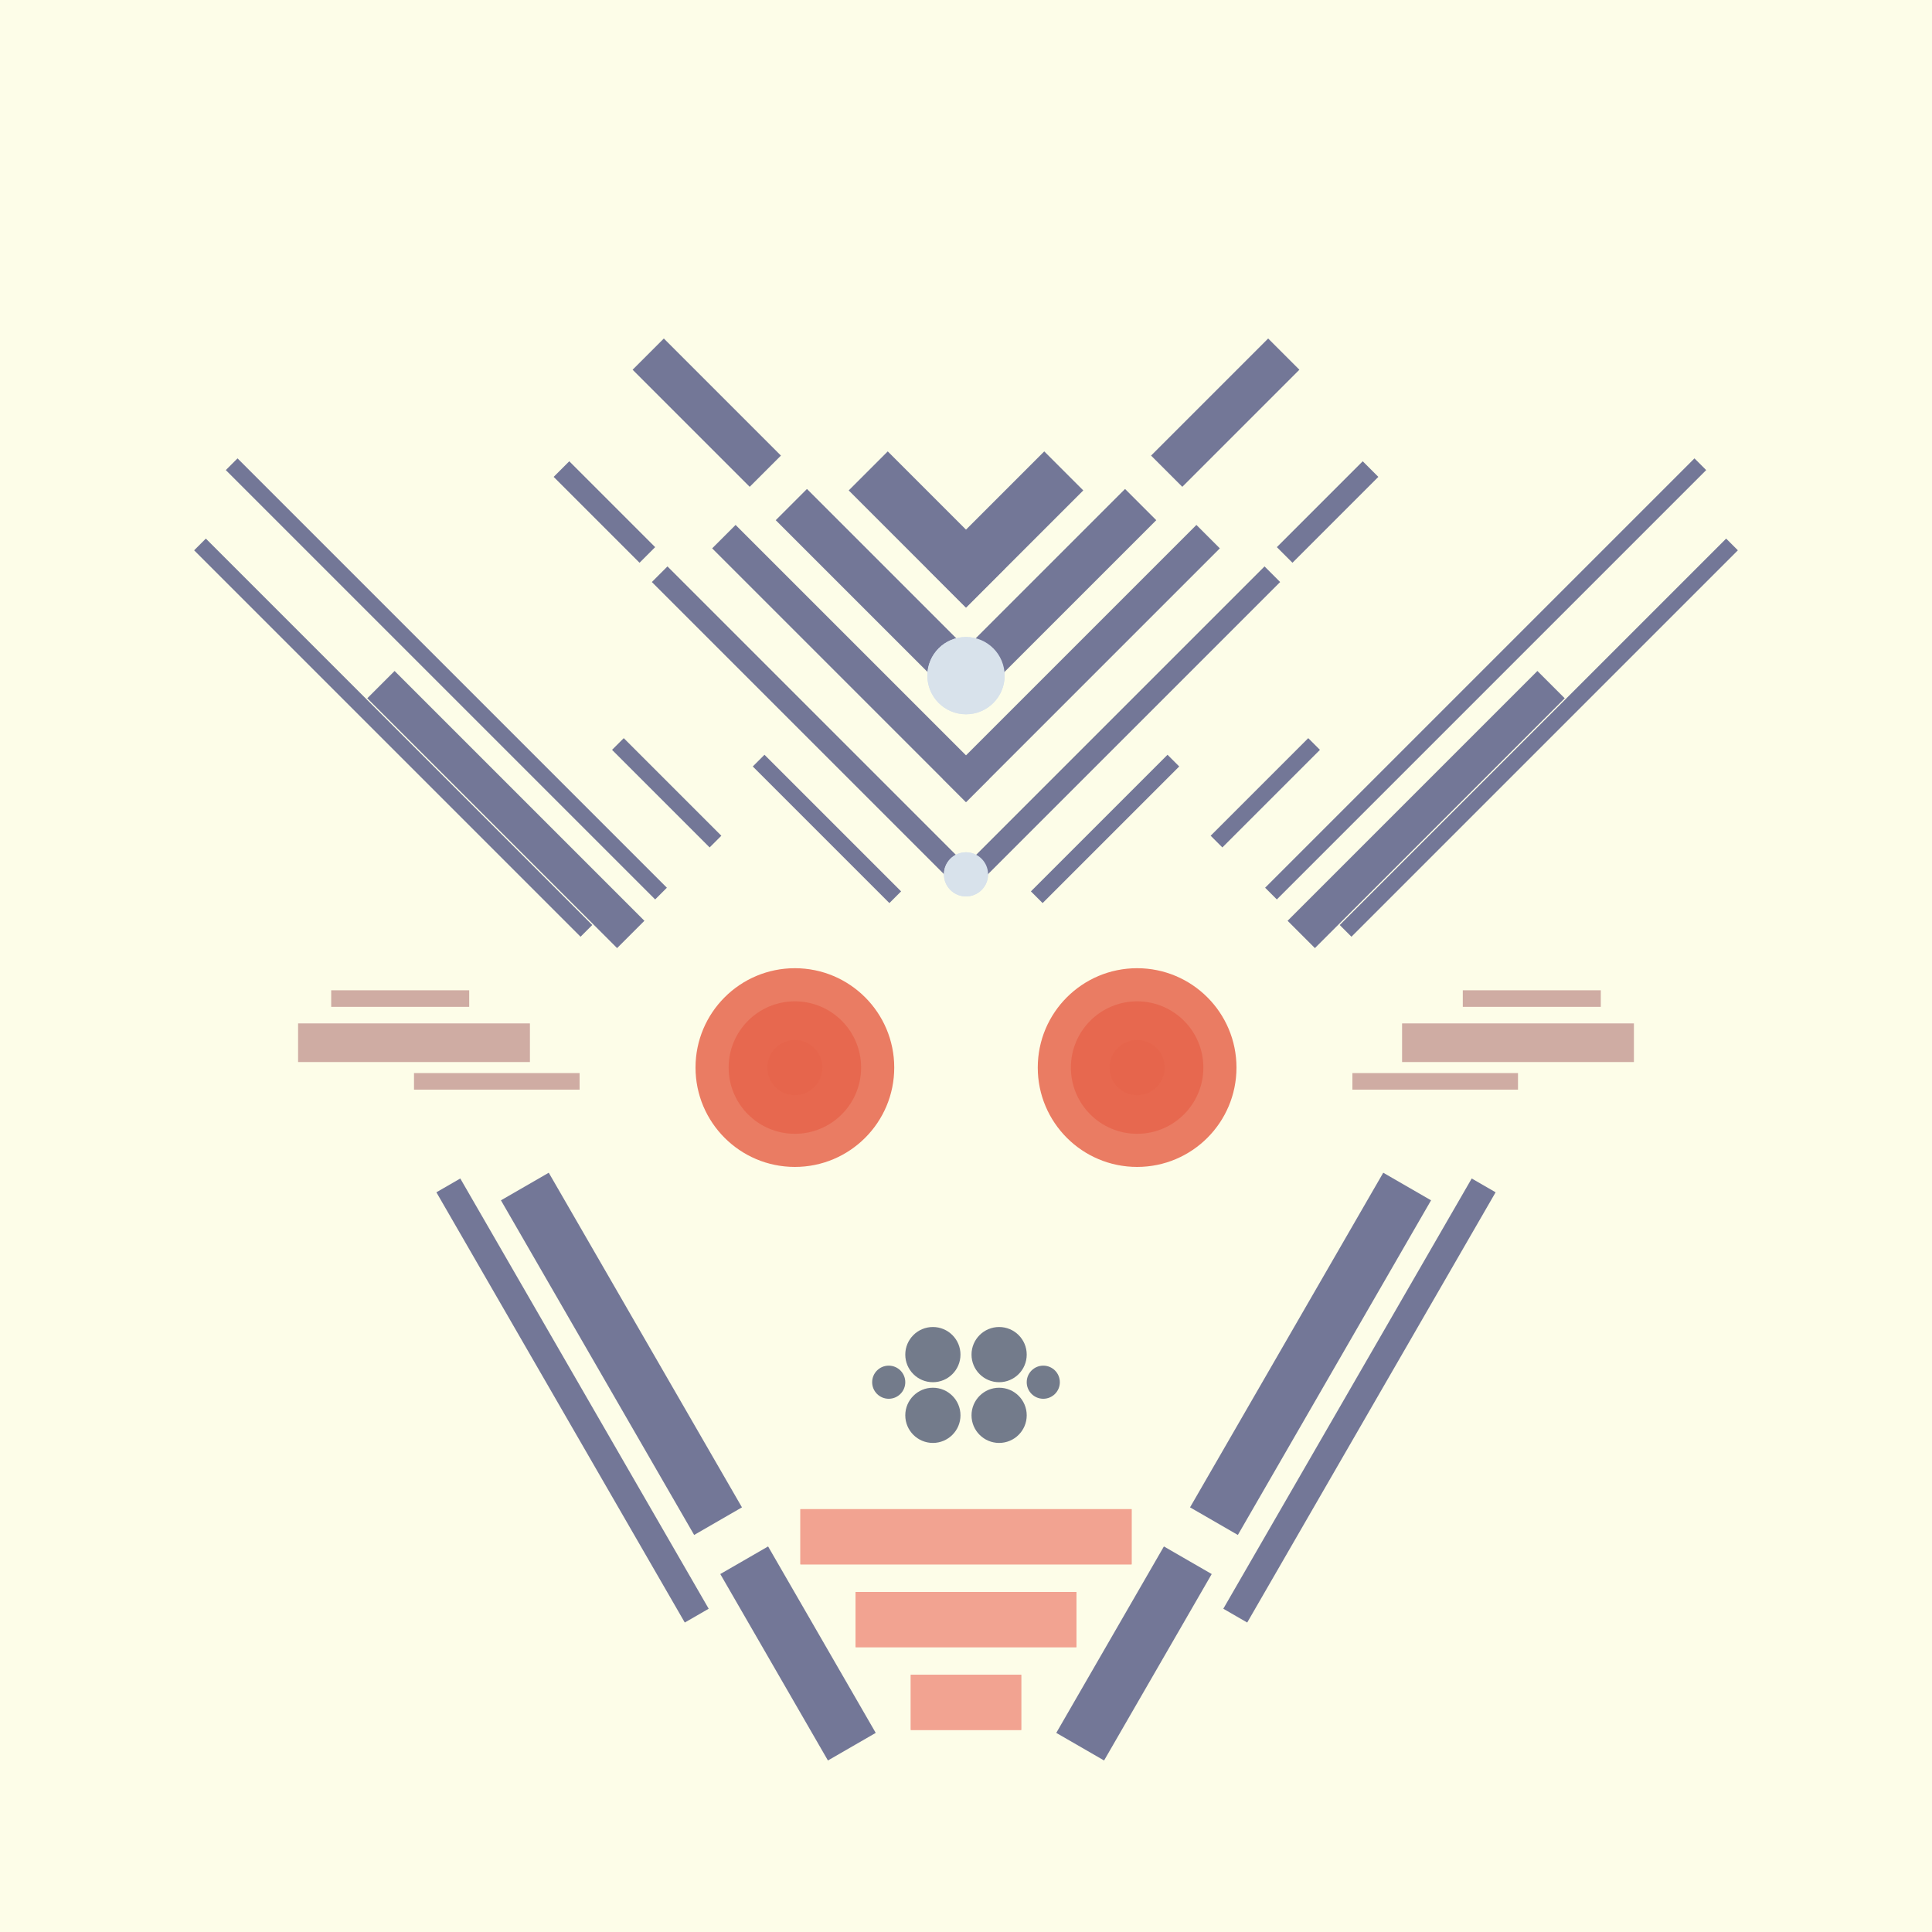 <svg xmlns='http://www.w3.org/2000/svg' preserveAspectRatio='xMinYMin meet' viewBox='0 0 350 350'> <filter id='neon' y='-2' x='-1' width='350' height='350'><feDropShadow flood-color='#8A795D' dx='0' dy='6' flood-opacity='0.65' stdDeviation='2.5' result='shadow'/><feOffset in='StrokePaint' dx='0' dy='2.4' result='offStrPnt'/><feFlood flood-color='#4A4132' flood-opacity='2' result='flood1' /><feOffset in='SourceGraphic' dx='0' dy='2' result='offFlood'/><feOffset in='SourceGraphic' dx='0' dy='9' result='offShadow'/><feComposite in='flood1' in2='offFlood' operator='in'  result='cmpFlood' /><feComposite in='shadow' in2='offShadow' operator='in' result='cmpSha' /><feGaussianBlur in='offStrPnt' stdDeviation='1' result='bStrokeP'/><feGaussianBlur in='cmpFlood' stdDeviation='0.6' result='bFlood'/><feGaussianBlur in='cmpSha' stdDeviation='0.6' result='bShadow'/><feMerge><feMergeNode in='bStrokeP'/><feMergeNode in='bshadow'/><feMergeNode in='bFlood'/><feMergeNode in='SourceGraphic'/></feMerge></filter>  <rect width='100%'  height='100%' fill='#FDFDE8'/> <g filter='url(#neon)' ><rect x='165' y= '290' width='20 ' height=  '10 '  fill= '#f2a391' /><rect x='155' y= '275' width='40 ' height=  '10 '  fill= '#f2a391' /><rect x='145' y= '260' width='60 ' height=  '10 '  fill= '#f2a391' /><rect x='125' y= '281' width='39 ' height=  '10 '  fill= '#737797' transform = '  translate( 320 , 18  ) rotate ( 60 )'  /><rect x='78 ' y= '227' width='70 ' height=  '10 '  fill= '#737797' transform = '  translate( 257 , 18  ) rotate ( 60 )'  /><rect x='59 ' y= '238' width='90 ' height=  '5  '  fill= '#737797' transform = '  translate( 260 , 30  ) rotate ( 60 )'  /><rect x='165' y= '290' width='20 ' height=  '10 '  fill= '#f2a391' transform= 'scale(-1,1) translate(-350,0)'/><rect x='155' y= '275' width='40 ' height=  '10 '  fill= '#f2a391' transform= 'scale(-1,1) translate(-350,0)'/><rect x='145' y= '260' width='60 ' height=  '10 '  fill= '#f2a391' transform= 'scale(-1,1) translate(-350,0)'/><rect x='125' y= '281' width='39 ' height=  '10 '  fill= '#737797' transform = ' scale(-1,1)  translate(-350,0) translate( 320 , 18  ) rotate ( 60 )'  /><rect x='78 ' y= '227' width='70 ' height=  '10 '  fill= '#737797' transform = ' scale(-1,1)  translate(-350,0) translate( 257 , 18  ) rotate ( 60 )'  /><rect x='59 ' y= '238' width='90 ' height=  '5  '  fill= '#737797' transform = ' scale(-1,1)  translate(-350,0) translate( 260 , 30  ) rotate ( 60 )'  /><rect x='75 ' y= '181' width='30 ' height=  '3  '  fill= '#CFACA3' /><rect x='60 ' y= '166' width='25 ' height=  '3  '  fill= '#CFACA3' /><rect x='54 ' y= '172' width='42 ' height=  '7  '  fill= '#CFACA3' /><rect x='107' y= '129' width='25 ' height=  '3  '  fill= '#737797' transform = '  translate( 113 , 307 ) rotate ( -135  )'  /><rect x='26 ' y= '109' width='110' height=  '3  '  fill= '#737797' transform = '  translate( 60  , 245 ) rotate ( -135  )'  /><rect x='23 ' y= '118' width='99 ' height=  '3  '  fill= '#737797' transform = '  translate( 38  , 256 ) rotate ( -135  )'  /><rect x='60 ' y= '129' width='64 ' height=  '7  '  fill= '#737797' transform = '  translate( 63  , 292 ) rotate ( -135  )'  /><rect x='132' y= '135' width='35 ' height=  '3  '  fill= '#737797' transform = '  translate( 159 , 339 ) rotate ( -135  )'  /><rect x='108' y= '116' width='80 ' height=  '4  '  fill= '#737797' transform = '  translate( 169 , 307 ) rotate ( -135  )'  /><rect x='98 ' y= '78 ' width='22 ' height=  '4  '  fill= '#737797' transform = '  translate( 130 , 213 ) rotate ( -135  )'  /><rect x='121' y= '104' width='65 ' height=  '6  '  fill= '#737797' transform = '  translate( 187 , 291 ) rotate ( -135  )'  /><rect x='137' y= '91 ' width='48 ' height=  '8  '  fill= '#737797' transform = '  translate( 207 , 276 ) rotate ( -135  )'  /><rect x='112' y= '58 ' width='30 ' height=  '8  '  fill= '#737797' transform = '  translate( 174 , 195 ) rotate ( -135  )'  /><rect x='153' y= '78 ' width='30 ' height=  '10 '  fill= '#737797' transform = '  translate( 228 , 260 ) rotate ( -135  )'  /><circle cx='175' cy='145' r ='4  '  fill= '#d8e2eb' /><circle cx='175' cy='109' r ='7  '  fill= '#d8e2eb' /><rect x='75 ' y= '181' width='30 ' height=  '3  '  fill= '#CFACA3' transform= 'scale(-1,1) translate(-350,0)'/><rect x='60 ' y= '166' width='25 ' height=  '3  '  fill= '#CFACA3' transform= 'scale(-1,1) translate(-350,0)'/><rect x='54 ' y= '172' width='42 ' height=  '7  '  fill= '#CFACA3' transform= 'scale(-1,1) translate(-350,0)'/><rect x='107' y= '129' width='25 ' height=  '3  '  fill= '#737797' transform = ' scale(-1,1)  translate(-350,0) translate( 113 , 307 ) rotate ( -135  )'  /><rect x='26 ' y= '109' width='110' height=  '3  '  fill= '#737797' transform = ' scale(-1,1)  translate(-350,0) translate( 60  , 245 ) rotate ( -135  )'  /><rect x='23 ' y= '118' width='99 ' height=  '3  '  fill= '#737797' transform = ' scale(-1,1)  translate(-350,0) translate( 38  , 256 ) rotate ( -135  )'  /><rect x='60 ' y= '129' width='64 ' height=  '7  '  fill= '#737797' transform = ' scale(-1,1)  translate(-350,0) translate( 63  , 292 ) rotate ( -135  )'  /><rect x='132' y= '135' width='35 ' height=  '3  '  fill= '#737797' transform = ' scale(-1,1)  translate(-350,0) translate( 159 , 339 ) rotate ( -135  )'  /><rect x='108' y= '116' width='80 ' height=  '4  '  fill= '#737797' transform = ' scale(-1,1)  translate(-350,0) translate( 169 , 307 ) rotate ( -135  )'  /><rect x='98 ' y= '78 ' width='22 ' height=  '4  '  fill= '#737797' transform = ' scale(-1,1)  translate(-350,0) translate( 130 , 213 ) rotate ( -135  )'  /><rect x='121' y= '104' width='65 ' height=  '6  '  fill= '#737797' transform = ' scale(-1,1)  translate(-350,0) translate( 187 , 291 ) rotate ( -135  )'  /><rect x='137' y= '91 ' width='48 ' height=  '8  '  fill= '#737797' transform = ' scale(-1,1)  translate(-350,0) translate( 207 , 276 ) rotate ( -135  )'  /><rect x='112' y= '58 ' width='30 ' height=  '8  '  fill= '#737797' transform = ' scale(-1,1)  translate(-350,0) translate( 174 , 195 ) rotate ( -135  )'  /><rect x='153' y= '78 ' width='30 ' height=  '10 '  fill= '#737797' transform = ' scale(-1,1)  translate(-350,0) translate( 228 , 260 ) rotate ( -135  )'  /><circle cx='175' cy='145' r ='4  '  fill= '#d8e2eb' transform= 'scale(-1,1) translate(-350,0)'/><circle cx='175' cy='109' r ='7  '  fill= '#d8e2eb' transform= 'scale(-1,1) translate(-350,0)'/><circle cx='169' cy='243' r ='5  '  fill= '#737B8B' /><circle cx='169' cy='232' r ='5  '  fill= '#737B8B' /><circle cx='161' cy='237' r ='3  '  fill= '#737B8B' /><circle cx='169' cy='243' r ='5  '  fill= '#737B8B' transform= 'scale(-1,1) translate(-350,0)'/><circle cx='169' cy='232' r ='5  '  fill= '#737B8B' transform= 'scale(-1,1) translate(-350,0)'/><circle cx='161' cy='237' r ='3  '  fill= '#737B8B' transform= 'scale(-1,1) translate(-350,0)'/></g><g fill-opacity='0.85'><circle cx='144' cy='180' r ='18 '  fill= '#E6654C' filter='url(#neon)'  /><circle cx='144' cy='180' r ='12 '  fill= '#E6654C' filter='url(#neon)'  /><circle cx='144' cy='180' r ='5  '  fill= '#E6654C' filter='url(#neon)'  /><circle cx='144' cy='180' r ='18 '  fill= '#E6654C' filter='url(#neon)'  transform= 'scale(-1,1) translate(-350,0)'/><circle cx='144' cy='180' r ='12 '  fill= '#E6654C' filter='url(#neon)'  transform= 'scale(-1,1) translate(-350,0)'/><circle cx='144' cy='180' r ='5  '  fill= '#E6654C' filter='url(#neon)'  transform= 'scale(-1,1) translate(-350,0)'/></g></svg>